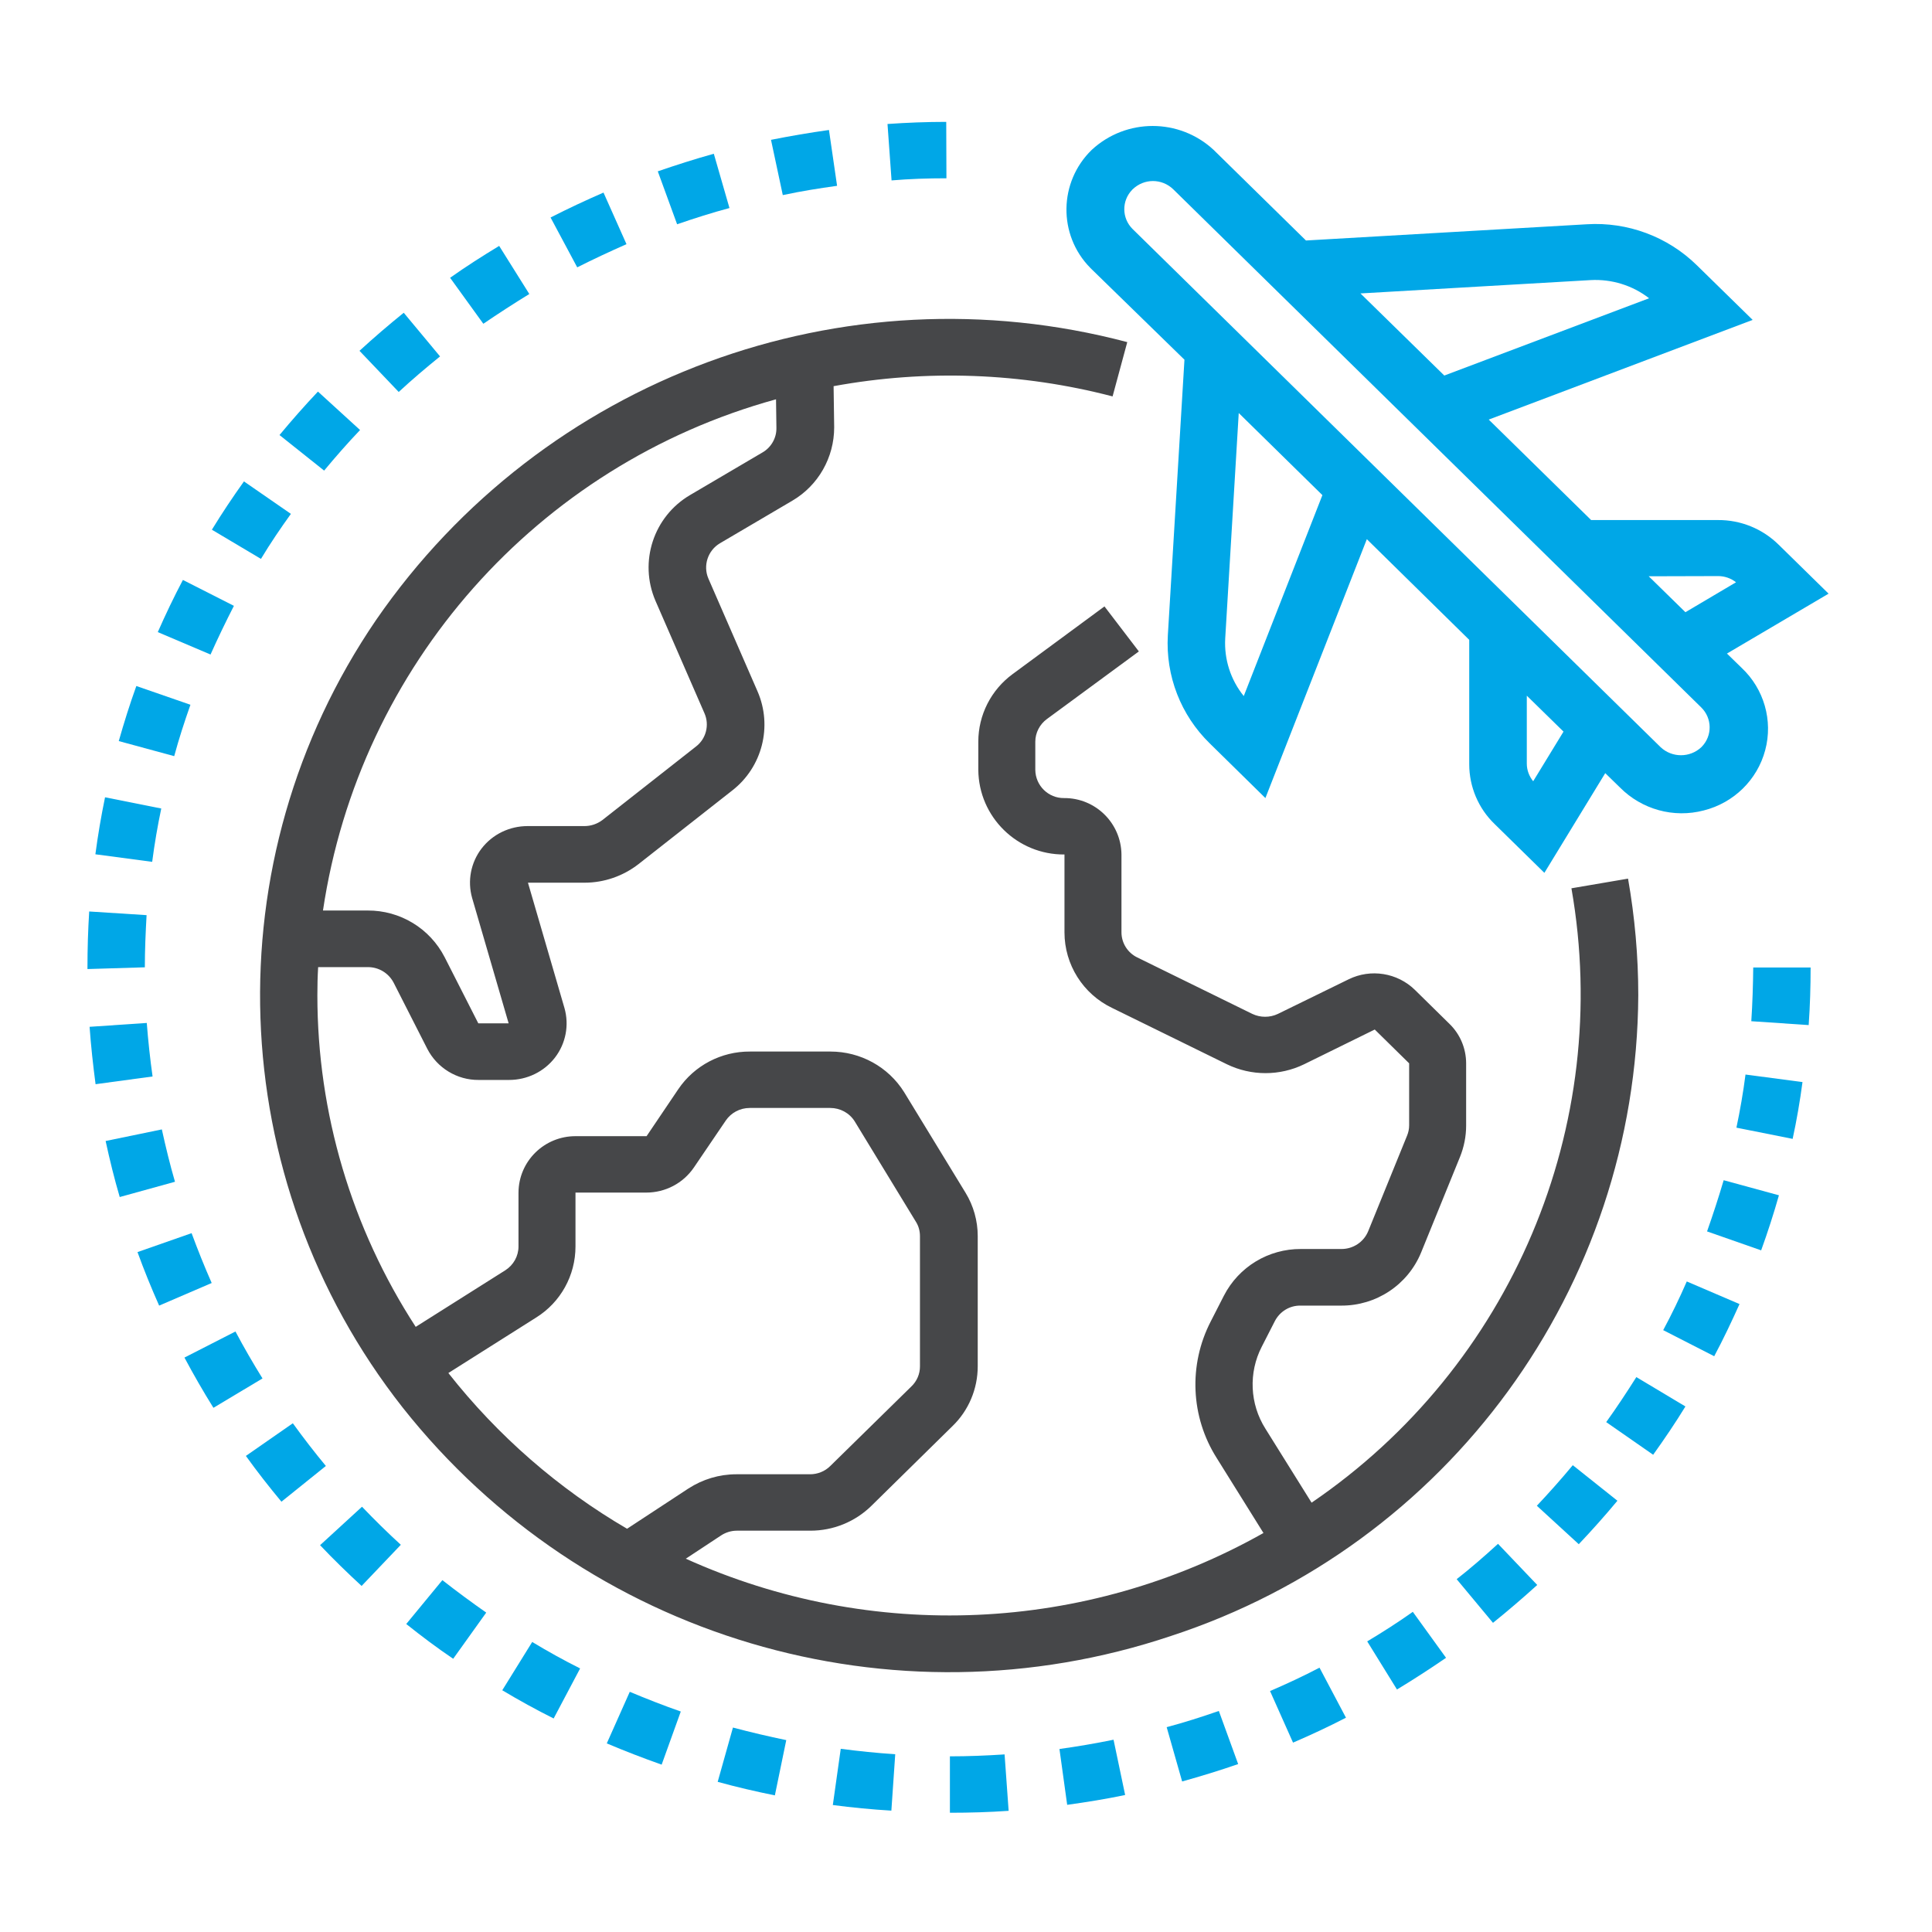 <?xml version="1.0" encoding="utf-8"?>
<!-- Generator: Adobe Illustrator 25.3.1, SVG Export Plug-In . SVG Version: 6.00 Build 0)  -->
<svg version="1.1" id="Calque_1" xmlns="http://www.w3.org/2000/svg" xmlns:xlink="http://www.w3.org/1999/xlink" x="0px" y="0px"
	 viewBox="0 0 100 100" style="enable-background:new 0 0 100 100;" xml:space="preserve">
<style type="text/css">
	.st0{fill:#464749;}
	.st1{fill:#00A7E7;}
</style>
<g id="Groupe_773" transform="translate(-65.773 -423.802)">
	<path id="Tracé_1524" class="st0" d="M88.98,494.87l4.54-2.87c1.27-0.79,2.04-2.18,2.04-3.68v-2.79h3.66
		c0.99,0,1.91-0.48,2.47-1.3l1.65-2.43c0.28-0.41,0.74-0.65,1.24-0.65h4.17c0.51,0,0.99,0.26,1.26,0.69l3.17,5.2
		c0.14,0.22,0.21,0.48,0.21,0.75v6.74c0,0.39-0.16,0.76-0.44,1.03l-4.2,4.12c-0.28,0.28-0.66,0.43-1.05,0.43h-3.82
		c-0.88,0-1.74,0.26-2.48,0.74l-3.17,2.08C94.68,500.86,91.54,498.12,88.98,494.87 M105.94,444.47l0.02,1.48
		c0.01,0.52-0.27,1.01-0.72,1.27l-3.74,2.2c-1.9,1.11-2.67,3.46-1.8,5.48l2.54,5.83c0.26,0.6,0.08,1.31-0.44,1.71l-4.85,3.81
		c-0.27,0.2-0.59,0.31-0.93,0.31h-2.94c-0.93,0-1.81,0.42-2.38,1.16c-0.56,0.73-0.74,1.68-0.49,2.56l1.89,6.49h-1.57l-1.74-3.42
		c-0.77-1.5-2.31-2.43-3.99-2.42h-2.31C84.38,458.26,93.57,447.87,105.94,444.47 M150.57,475.32c0-2.03-0.18-4.05-0.53-6.04
		l-2.93,0.5c2.16,12.32-3.11,24.76-13.45,31.8l-2.39-3.83c-0.81-1.28-0.88-2.9-0.19-4.24l0.68-1.33c0.26-0.5,0.77-0.81,1.33-0.8h2.1
		c1.81,0.01,3.45-1.07,4.14-2.75l2.01-4.94c0.21-0.52,0.32-1.07,0.32-1.63v-3.21c0-0.78-0.31-1.52-0.87-2.06l-1.78-1.75
		c-0.91-0.89-2.29-1.11-3.43-0.55l-3.66,1.79c-0.42,0.2-0.91,0.2-1.33,0l-5.95-2.92c-0.5-0.24-0.82-0.75-0.82-1.3v-4.03
		c-0.02-1.63-1.35-2.93-2.97-2.92c-0.81,0.01-1.48-0.64-1.49-1.46c0,0,0,0,0,0v-1.46c0-0.46,0.23-0.9,0.6-1.17l4.76-3.5l-1.78-2.33
		l-4.75,3.5c-1.12,0.82-1.78,2.12-1.78,3.5v1.46c0.02,2.44,2.02,4.4,4.46,4.38v4.03c0,1.67,0.96,3.19,2.46,3.91l5.95,2.92
		c1.26,0.61,2.73,0.61,3.99,0l3.66-1.8l1.78,1.75v3.21c0,0.19-0.04,0.37-0.11,0.54l-2.01,4.94c-0.23,0.56-0.78,0.92-1.38,0.92h-2.1
		c-1.68-0.01-3.22,0.92-3.99,2.42l-0.68,1.33c-1.16,2.25-1.04,4.94,0.31,7.07l2.42,3.88c-9.19,5.18-20.29,5.67-29.9,1.33l1.82-1.2
		c0.24-0.16,0.53-0.25,0.82-0.25h3.81c1.18,0,2.31-0.46,3.15-1.28l4.2-4.13c0.84-0.81,1.31-1.93,1.31-3.1v-6.74
		c0-0.79-0.22-1.57-0.63-2.24l-3.18-5.21c-0.82-1.31-2.26-2.1-3.81-2.1h-4.17c-1.48-0.01-2.88,0.72-3.71,1.95l-1.64,2.43h-3.66
		c-1.63-0.01-2.96,1.29-2.97,2.92v2.79c0,0.5-0.26,0.96-0.68,1.23l-4.64,2.93c-3.32-5.11-5.09-11.07-5.09-17.16
		c0-0.49,0.01-0.97,0.04-1.46h2.58c0.56,0,1.07,0.31,1.33,0.81l1.74,3.42c0.51,0.99,1.54,1.62,2.66,1.61h1.57
		c0.93,0,1.81-0.42,2.38-1.16c0.56-0.73,0.74-1.68,0.49-2.56l-1.89-6.49h2.93c1.01,0,1.99-0.34,2.79-0.96l4.85-3.81
		c1.56-1.21,2.1-3.33,1.31-5.14l-2.54-5.83c-0.29-0.67-0.03-1.46,0.6-1.83l3.74-2.2c1.35-0.79,2.17-2.24,2.17-3.8l-0.03-2.13
		c4.8-0.88,9.73-0.7,14.44,0.53l0.76-2.81c-14.7-3.89-30.25,1.86-38.88,14.38c-8.49,12.43-7.93,28.93,1.37,40.76
		c9.43,11.93,25.34,16.67,39.77,11.83C140.73,503.79,150.49,490.44,150.57,475.32"/>
	<path id="Tracé_1525" class="st1" d="M73.37,476.75l-2.96,0.2c0.07,0.99,0.18,1.99,0.31,2.97l2.95-0.4
		C73.54,478.6,73.44,477.66,73.37,476.75"/>
	<path id="Tracé_1526" class="st1" d="M77.88,455.16l-2.64-1.34c-0.46,0.87-0.9,1.79-1.3,2.7l2.73,1.16
		C77.05,456.83,77.46,455.98,77.88,455.16"/>
	<path id="Tracé_1527" class="st1" d="M74.15,482.26l-2.91,0.6c0.21,0.97,0.45,1.95,0.73,2.9l2.86-0.79
		C74.57,484.08,74.35,483.17,74.15,482.26"/>
	<path id="Tracé_1528" class="st1" d="M74.12,465.65l-2.91-0.58c-0.2,0.97-0.37,1.96-0.5,2.95l2.94,0.39
		C73.77,467.48,73.93,466.55,74.12,465.65"/>
	<path id="Tracé_1529" class="st1" d="M80.83,450.4l-2.43-1.68c-0.58,0.81-1.14,1.65-1.66,2.5l2.54,1.51
		C79.76,451.93,80.29,451.15,80.83,450.4"/>
	<path id="Tracé_1530" class="st1" d="M75.63,460.28l-2.8-0.97c-0.34,0.94-0.64,1.9-0.91,2.85l2.87,0.78
		C75.03,462.05,75.32,461.16,75.63,460.28"/>
	<path id="Tracé_1531" class="st1" d="M73.36,471.17l-2.97-0.19c-0.06,0.95-0.09,1.91-0.09,2.89v0.09l2.97-0.09
		C73.27,472.96,73.31,472.07,73.36,471.17"/>
	<path id="Tracé_1532" class="st1" d="M75.69,487.63l-2.8,0.98c0.34,0.94,0.72,1.87,1.12,2.77l2.72-1.17
		C76.36,489.37,76.01,488.5,75.69,487.63"/>
	<path id="Tracé_1533" class="st1" d="M84.41,446.06l-2.18-1.99c-0.69,0.73-1.36,1.49-1.99,2.25l2.31,1.84
		C83.14,447.45,83.76,446.74,84.41,446.06"/>
	<path id="Tracé_1534" class="st1" d="M109.1,433.42l-0.42-2.89c-1,0.14-2,0.31-3,0.51l0.61,2.86
		C107.22,433.7,108.16,433.55,109.1,433.42"/>
	<path id="Tracé_1535" class="st1" d="M114.76,433.03l-0.01-2.92c-1.02,0-2.04,0.04-3.04,0.11l0.21,2.92
		C112.86,433.06,113.8,433.03,114.76,433.03"/>
	<path id="Tracé_1536" class="st1" d="M103.53,434.57l-0.81-2.81c-0.97,0.27-1.94,0.58-2.9,0.91l1,2.74
		C101.72,435.1,102.63,434.81,103.53,434.57"/>
	<path id="Tracé_1537" class="st1" d="M88.55,442.25l-1.88-2.26c-0.78,0.63-1.55,1.29-2.29,1.97l2.03,2.13
		C87.1,443.45,87.82,442.84,88.55,442.25"/>
	<path id="Tracé_1538" class="st1" d="M98.2,436.44l-1.19-2.67c-0.92,0.4-1.84,0.83-2.74,1.29l1.38,2.58
		C96.48,437.22,97.34,436.82,98.2,436.44"/>
	<path id="Tracé_1539" class="st1" d="M93.17,439.02l-1.56-2.49c-0.86,0.52-1.72,1.07-2.54,1.65l1.72,2.38
		C91.57,440.03,92.37,439.51,93.17,439.02"/>
	<path id="Tracé_1540" class="st1" d="M131.51,511.33l1.19,2.67c0.93-0.4,1.85-0.83,2.74-1.29l-1.37-2.59
		C133.23,510.56,132.37,510.96,131.51,511.33"/>
	<path id="Tracé_1541" class="st1" d="M145.32,501.74l2.17,1.99c0.69-0.73,1.36-1.48,2-2.25l-2.31-1.84
		C146.59,500.35,145.96,501.06,145.32,501.74"/>
	<path id="Tracé_1542" class="st1" d="M141.17,505.54l1.88,2.26c0.78-0.63,1.55-1.29,2.29-1.96l-2.03-2.13
		C142.62,504.34,141.91,504.96,141.17,505.54"/>
	<path id="Tracé_1543" class="st1" d="M148.91,497.41l2.43,1.69c0.58-0.81,1.15-1.65,1.67-2.5l-2.54-1.52
		C149.97,495.87,149.45,496.66,148.91,497.41"/>
	<path id="Tracé_1544" class="st1" d="M136.54,508.76l1.54,2.49c0.86-0.52,1.71-1.07,2.54-1.64l-1.72-2.38
		C138.14,507.77,137.34,508.28,136.54,508.76"/>
	<path id="Tracé_1545" class="st1" d="M126.16,513.2l0.8,2.81c0.97-0.27,1.95-0.57,2.9-0.9l-1-2.75
		C127.97,512.67,127.06,512.96,126.16,513.2"/>
	<path id="Tracé_1546" class="st1" d="M156.42,476.66l2.97,0.2c0.07-0.99,0.1-1.99,0.1-2.98h-2.97
		C156.51,474.81,156.48,475.74,156.42,476.66"/>
	<path id="Tracé_1547" class="st1" d="M155.65,482.17l2.91,0.58c0.21-0.97,0.38-1.96,0.51-2.94l-2.95-0.39
		C156,480.35,155.84,481.27,155.65,482.17"/>
	<path id="Tracé_1548" class="st1" d="M154.13,487.54l2.8,0.98c0.34-0.94,0.65-1.9,0.92-2.85l-2.86-0.78
		C154.73,485.77,154.44,486.66,154.13,487.54"/>
	<path id="Tracé_1549" class="st1" d="M151.86,492.65l2.64,1.35c0.47-0.88,0.9-1.79,1.31-2.7l-2.73-1.17
		C152.71,490.98,152.3,491.83,151.86,492.65"/>
	<path id="Tracé_1550" class="st1" d="M77.96,492.72l-2.64,1.35c0.47,0.88,0.97,1.75,1.5,2.6l2.54-1.52
		C78.87,494.36,78.4,493.55,77.96,492.72"/>
	<path id="Tracé_1551" class="st1" d="M86.8,507.86c0.79,0.63,1.6,1.24,2.43,1.8l1.71-2.39c-0.77-0.54-1.53-1.1-2.27-1.68
		L86.8,507.86z"/>
	<path id="Tracé_1552" class="st1" d="M97.18,514.04c0.92,0.39,1.88,0.76,2.84,1.1l0.99-2.75c-0.89-0.31-1.78-0.66-2.64-1.02
		L97.18,514.04z"/>
	<path id="Tracé_1553" class="st1" d="M91.77,511.29c0.87,0.52,1.76,1.01,2.66,1.46l1.37-2.59c-0.84-0.42-1.67-0.88-2.48-1.37
		L91.77,511.29z"/>
	<path id="Tracé_1554" class="st1" d="M82.34,503.78c0.69,0.73,1.42,1.44,2.15,2.11l2.03-2.13c-0.69-0.63-1.36-1.29-2.01-1.97
		L82.34,503.78z"/>
	<path id="Tracé_1555" class="st1" d="M80.93,497.47l-2.43,1.69c0.58,0.81,1.2,1.6,1.84,2.37l2.3-1.85
		C82.05,498.97,81.48,498.23,80.93,497.47"/>
	<path id="Tracé_1556" class="st1" d="M120.61,514.33l0.4,2.89c1-0.14,2.01-0.3,3-0.51l-0.6-2.86
		C122.48,514.04,121.54,514.2,120.61,514.33"/>
	<path id="Tracé_1557" class="st1" d="M108.88,517.23c0.99,0.13,2.01,0.23,3.03,0.29l0.2-2.92c-0.95-0.06-1.9-0.16-2.82-0.28
		L108.88,517.23z"/>
	<path id="Tracé_1558" class="st1" d="M114.94,514.71v2.92c1.02,0,2.04-0.03,3.04-0.1l-0.21-2.92
		C116.84,514.67,115.9,514.71,114.94,514.71"/>
	<path id="Tracé_1559" class="st1" d="M102.92,516.03c0.98,0.27,1.97,0.5,2.96,0.7l0.59-2.86c-0.92-0.19-1.85-0.41-2.76-0.65
		L102.92,516.03z"/>
	<path id="Tracé_1560" class="st1" d="M124.4,433.6c0.59-0.57,1.51-0.57,2.1,0l27.33,26.82c0.57,0.56,0.58,1.47,0.02,2.04
		c-0.01,0.01-0.01,0.01-0.02,0.02c-0.59,0.55-1.51,0.55-2.1,0l-27.33-26.82c-0.57-0.56-0.58-1.47-0.02-2.04
		C124.38,433.61,124.39,433.61,124.4,433.6 M148.1,438.3c1.09-0.06,2.17,0.27,3.03,0.94l-10.6,4l-4.34-4.25L148.1,438.3z
		 M154.7,453.62c0.34,0,0.66,0.11,0.93,0.32l-2.62,1.55l-1.9-1.86L154.7,453.62z M145.13,464.24c-0.21-0.26-0.33-0.58-0.33-0.91
		v-3.52l1.9,1.86L145.13,464.24z M130.15,459.83c-0.68-0.84-1.02-1.9-0.96-2.98l0.7-11.67l4.33,4.25L130.15,459.83z M127.08,442.42
		l-0.86,14.27c-0.12,2.09,0.67,4.13,2.17,5.59l2.88,2.83l5.25-13.4l5.3,5.21v6.44c0,1.16,0.47,2.28,1.31,3.09l2.58,2.53l3.15-5.16
		l0.76,0.74c1.13,1.14,2.78,1.6,4.34,1.19c1.55-0.39,2.77-1.58,3.18-3.12c0.41-1.53-0.06-3.17-1.22-4.26l-0.76-0.74l5.26-3.1
		l-2.58-2.53c-0.84-0.83-1.97-1.29-3.15-1.28h-6.56l-5.3-5.2l13.66-5.16l-2.89-2.83c-1.51-1.48-3.58-2.25-5.69-2.12l-14.54,0.84
		l-4.78-4.69c-1.78-1.65-4.53-1.65-6.31,0c-1.71,1.66-1.75,4.4-0.08,6.1c0.03,0.03,0.06,0.06,0.08,0.08L127.08,442.42z"/>
</g>
</svg>

